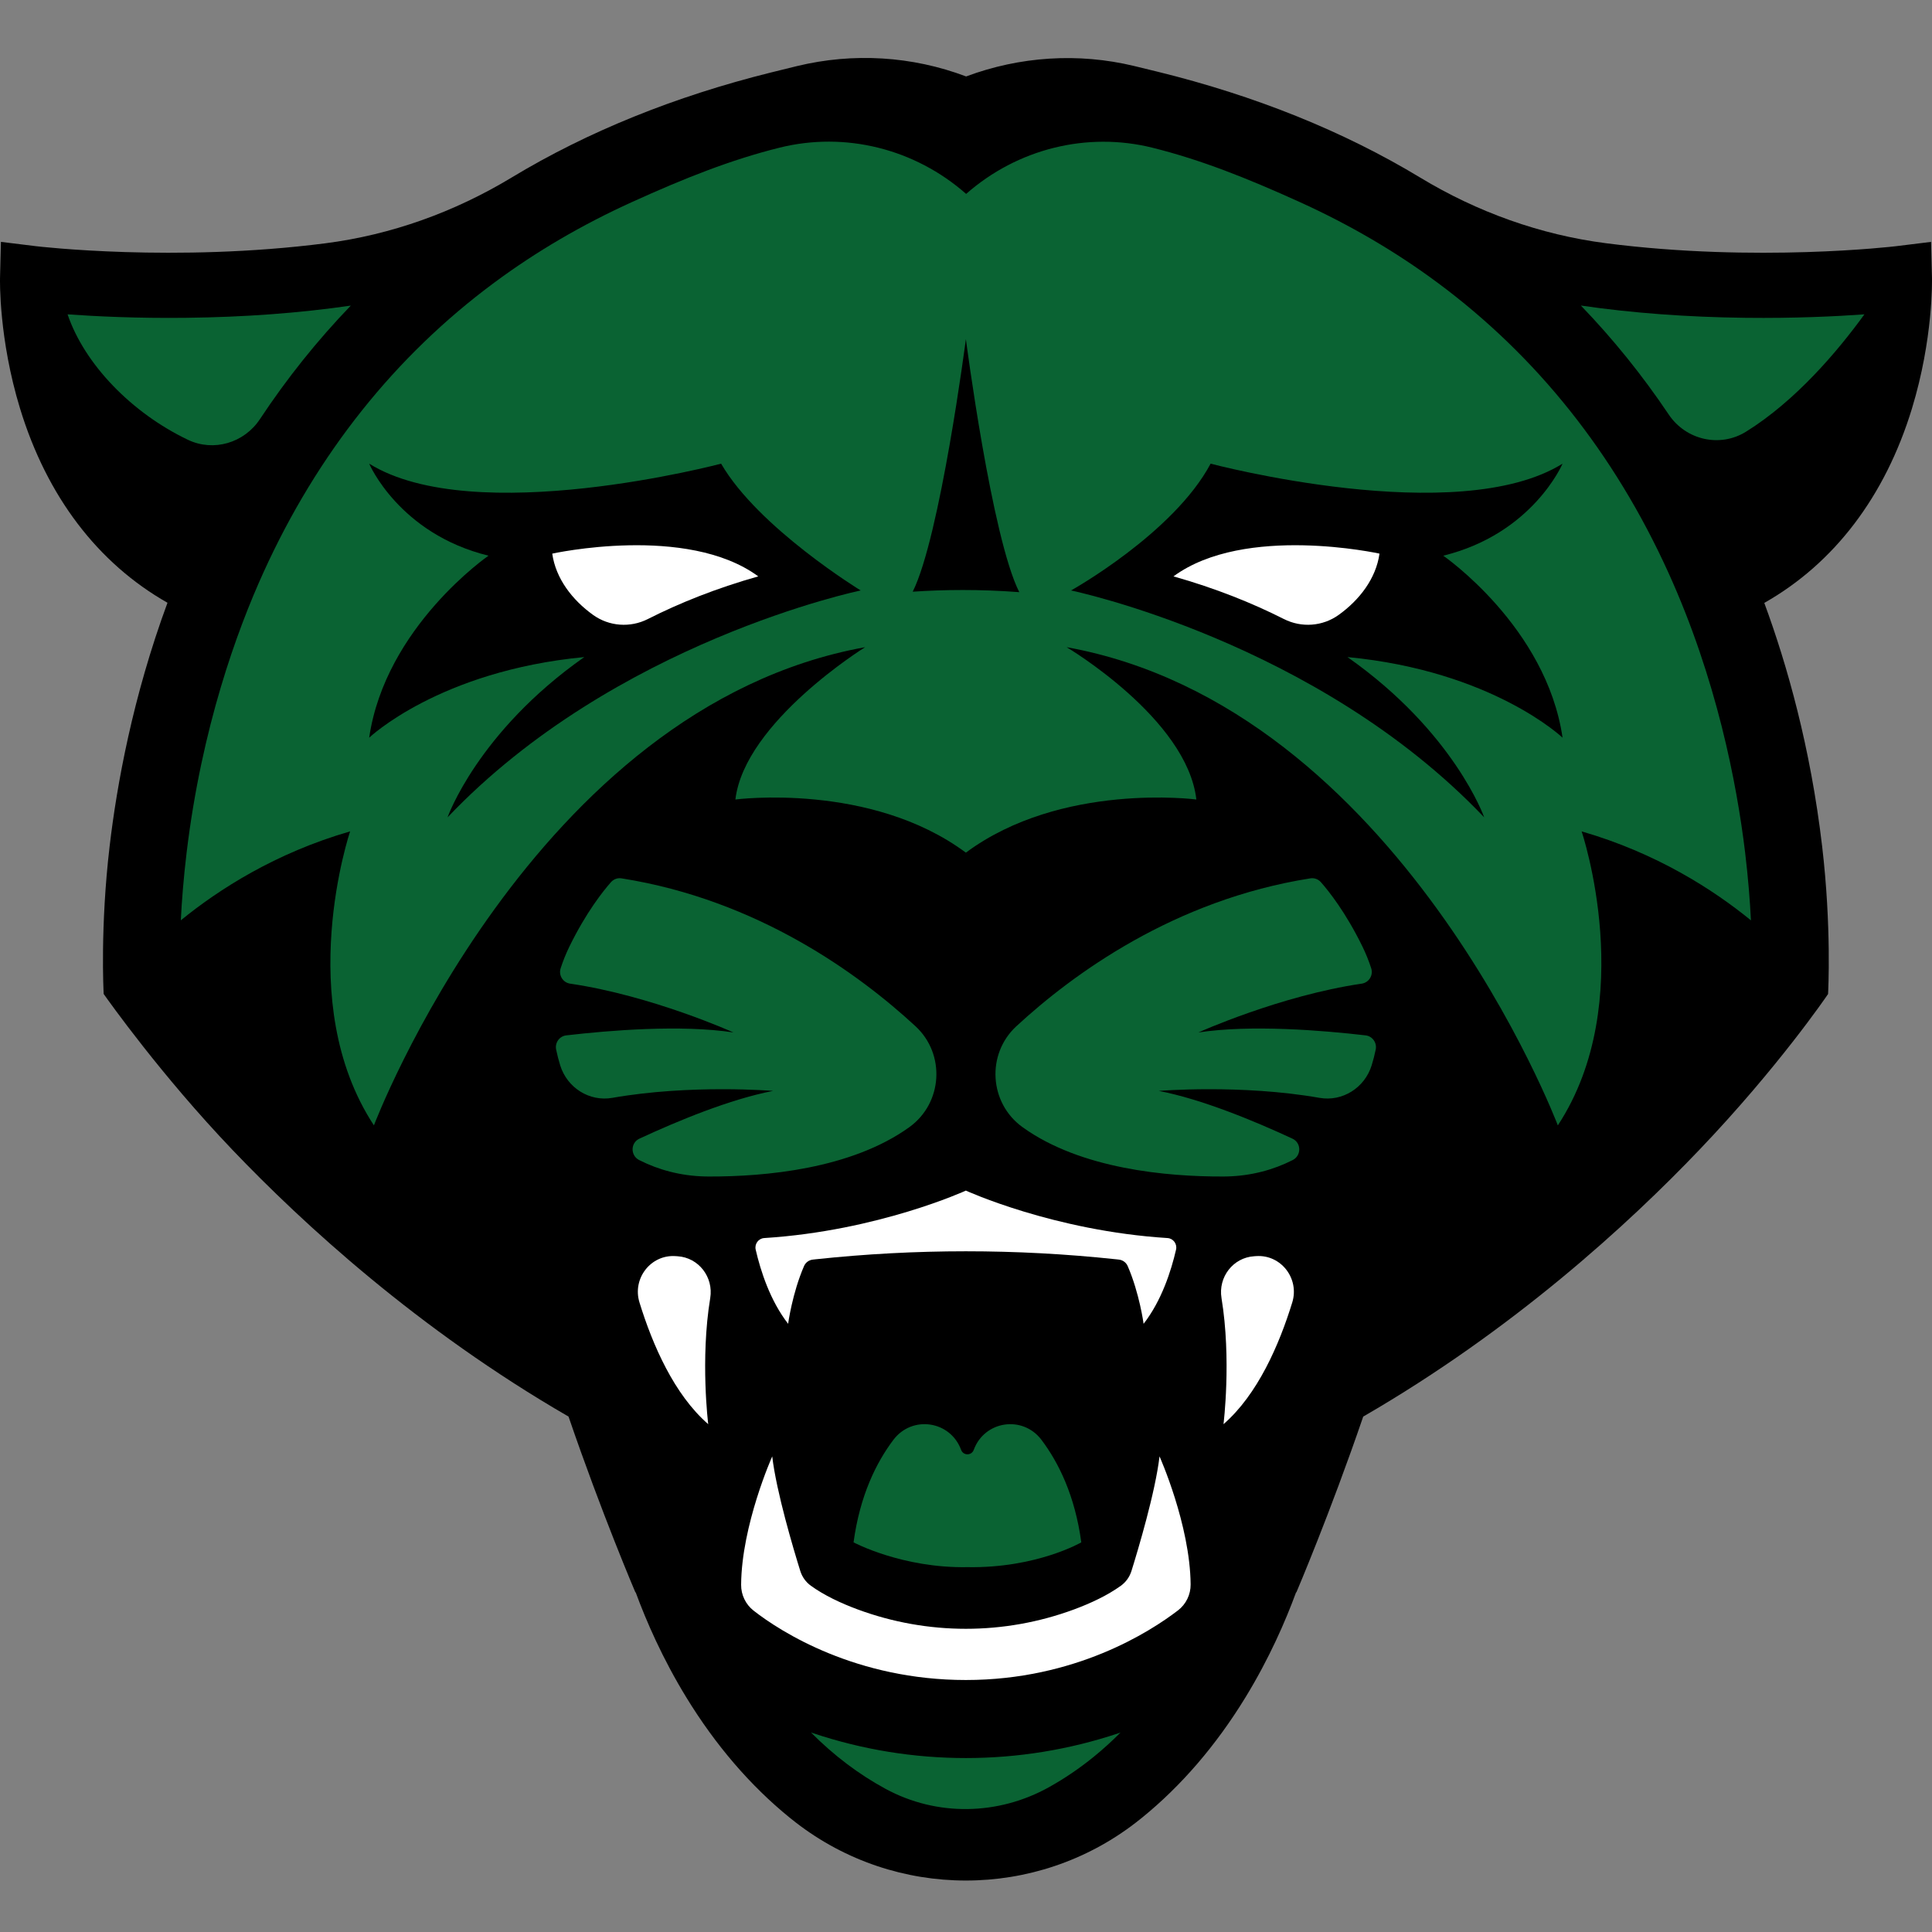 <svg width="200" height="200" viewBox="0 0 200 200" fill="none" xmlns="http://www.w3.org/2000/svg">
<rect x="0" y="0" width="200" height="200" fill="#808080" stroke="none"/>
<g clip-path="url(#clip0_11_242015)">
<path d="M197.923 42.295C200.129 35.073 200.003 28.997 199.997 28.742L199.903 25.04L196.267 25.487C196.076 25.511 181.824 27.189 166.246 25.178C159.443 24.3 152.919 21.951 147.033 18.392C139.05 13.566 129.91 9.898 119.843 7.426C118.973 7.212 118.164 7.014 117.396 6.829C111.626 5.441 105.578 5.835 100.014 7.913H100.013C100.013 7.913 100.009 7.913 100.003 7.91C94.41 5.798 88.321 5.433 82.515 6.838C81.664 7.043 80.767 7.267 79.798 7.507C69.869 9.976 60.849 13.613 52.958 18.381C47.053 21.949 40.509 24.309 33.685 25.186C18.134 27.184 3.925 25.509 3.735 25.486L0.097 25.039L0.003 28.741C-0.004 28.996 -0.13 35.072 2.077 42.294C4.855 51.383 10.111 58.292 17.338 62.398C13.743 72.137 12.098 81.228 11.35 87.59C10.365 95.95 10.718 102.614 10.733 102.895C11.272 103.654 16.689 111.308 24.034 119.004C31.375 126.697 43.322 137.664 58.855 146.644C62.289 156.683 65.773 164.835 65.773 164.835H65.805C66.894 167.8 68.579 171.682 71.051 175.721C74.079 180.669 77.674 184.852 81.736 188.154C81.951 188.328 82.168 188.5 82.388 188.67C92.734 196.674 107.24 196.674 117.586 188.67C117.806 188.5 118.023 188.328 118.238 188.154C122.3 184.852 125.896 180.669 128.924 175.721C131.396 171.683 133.081 167.8 134.17 164.835H134.202C134.202 164.835 137.686 156.683 141.12 146.644C156.653 137.665 168.601 126.698 175.941 119.004C184.092 110.464 189.061 103.167 189.241 102.9C189.254 102.668 189.613 95.982 188.625 87.59C187.424 77.387 185.015 68.857 182.639 62.413C189.878 58.309 195.144 51.392 197.924 42.294L197.923 42.295Z" fill="black"/>
<path d="M6.996 32.541C9.908 32.75 14.202 32.96 19.294 32.899C25.351 32.828 31.035 32.404 36.316 31.635C32.853 35.229 29.712 39.153 26.905 43.393C25.274 45.857 22.11 46.794 19.457 45.529C13.64 42.755 8.744 37.703 6.996 32.541Z" fill="#0A6333"/>
<path d="M73.522 134.38C72.478 140.728 73.315 147.43 73.315 147.43C69.783 144.362 67.55 139.214 66.199 134.832C65.435 132.353 67.366 129.859 69.93 130.033C70.001 130.038 70.071 130.043 70.142 130.047C72.32 130.184 73.88 132.203 73.522 134.381V134.38Z" fill="white"/>
<path d="M99.986 123.25C99.986 123.25 109.059 127.418 120.86 128.163C121.456 128.201 121.879 128.771 121.744 129.361C121.239 131.558 120.249 134.643 118.385 137.04C118.385 137.04 117.963 133.886 116.739 131.064C116.577 130.691 116.228 130.437 115.827 130.393C115.738 130.383 115.636 130.372 115.521 130.359C105.193 129.257 94.778 129.257 84.452 130.359C84.336 130.371 84.234 130.383 84.145 130.393C83.745 130.437 83.395 130.69 83.233 131.064C82.009 133.886 81.587 137.04 81.587 137.04C79.723 134.643 78.734 131.558 78.228 129.361C78.093 128.772 78.516 128.201 79.112 128.163C90.913 127.418 99.986 123.25 99.986 123.25Z" fill="white"/>
<path d="M113.23 181.858C111.758 183.055 110.211 184.105 108.595 185.006C103.333 187.943 96.966 188.055 91.67 185.179C88.888 183.67 86.313 181.722 83.95 179.343C84.031 179.37 84.112 179.399 84.193 179.427C89.292 181.129 94.605 181.993 99.986 181.993C105.367 181.993 110.681 181.129 115.78 179.427C115.852 179.403 115.922 179.377 115.994 179.353C115.103 180.247 114.182 181.085 113.23 181.858Z" fill="#0A6333"/>
<path d="M121.942 166.709C119.06 168.918 111.297 173.914 99.986 173.914C88.676 173.914 80.867 168.967 78.012 166.732C77.192 166.091 76.713 165.102 76.721 164.054C76.764 157.864 79.941 150.764 79.941 150.764C80.37 154.454 82.152 160.401 82.846 162.629C83.038 163.246 83.423 163.782 83.945 164.158C85.312 165.143 87.018 165.953 88.802 166.613C96.015 169.279 103.958 169.279 111.171 166.613C112.956 165.953 114.662 165.142 116.029 164.158C116.55 163.782 116.935 163.246 117.128 162.629C117.822 160.401 119.603 154.454 120.033 150.764C120.033 150.764 123.198 157.836 123.253 164.018C123.263 165.074 122.774 166.072 121.942 166.71V166.709Z" fill="white"/>
<path d="M133.773 134.832C132.423 139.214 130.189 144.362 126.657 147.43C126.657 147.43 127.495 140.727 126.45 134.38C126.092 132.202 127.651 130.184 129.83 130.046C129.901 130.042 129.971 130.037 130.043 130.032C132.606 129.859 134.538 132.352 133.773 134.831V134.832Z" fill="white"/>
<path d="M163.729 86.064C163.729 86.064 169.683 103.665 161.266 116.499C161.266 116.499 144.869 73.229 110.416 66.996C110.416 66.996 122.888 74.385 123.846 82.764C123.846 82.764 109.868 80.931 99.987 88.265C90.106 80.931 76.128 82.764 76.128 82.764C77.086 74.725 89.558 66.996 89.558 66.996C55.104 73.229 38.708 116.499 38.708 116.499C30.291 103.665 36.245 86.064 36.245 86.064C28.498 88.301 22.623 92.089 18.718 95.272C18.816 93.304 18.997 90.926 19.32 88.245C20.882 75.31 24.512 65.327 27.284 59.231C32.865 46.954 40.894 36.873 51.15 29.27C55.499 26.044 60.265 23.257 65.428 20.914C70.948 18.408 75.691 16.534 80.69 15.288C87.503 13.591 94.709 15.406 100.002 20.064L100.013 20.074C100.013 20.074 100.013 20.074 100.015 20.073C105.31 15.414 112.52 13.597 119.333 15.3C124.315 16.545 129.043 18.417 134.546 20.915C139.71 23.258 144.475 26.045 148.824 29.271C159.08 36.875 167.11 46.956 172.69 59.232C177.711 70.277 179.791 81.106 180.654 88.246C180.977 90.927 181.158 93.305 181.256 95.273C177.351 92.09 171.476 88.302 163.729 86.065V86.064Z" fill="#0A6333"/>
<path d="M172.745 42.909C170.02 38.853 166.986 35.089 163.652 31.63C168.942 32.403 174.637 32.828 180.706 32.9C185.798 32.96 190.092 32.75 193.004 32.541C190.245 36.343 185.912 41.479 180.744 44.691C178.047 46.365 174.522 45.556 172.744 42.91L172.745 42.909Z" fill="#0A6333"/>
<path d="M10.733 102.901C10.733 102.901 10.733 102.897 10.733 102.896C10.674 102.813 10.671 102.809 10.733 102.901Z" fill="black"/>
<path d="M105.517 61.3C102.663 55.687 99.988 35.103 99.988 35.103C99.988 35.103 97.328 55.572 94.483 61.252C97.681 61.035 101.409 60.989 105.517 61.3Z" fill="black"/>
<path d="M100.802 150.089C100.577 150.703 99.718 150.703 99.493 150.089C98.382 147.063 94.419 146.486 92.484 149.052C90.722 151.386 89.017 154.805 88.36 159.664C88.36 159.664 93.375 162.351 100.147 162.231C107.314 162.352 111.935 159.664 111.935 159.664C111.278 154.805 109.573 151.386 107.811 149.052C105.875 146.487 101.912 147.064 100.802 150.089Z" fill="#0A6333"/>
<path d="M74.65 47.998C74.65 47.998 49.105 54.772 38.217 47.998C38.217 47.998 41.302 55.255 50.571 57.525C50.571 57.525 39.898 64.873 38.217 76.366C38.217 76.366 45.459 69.455 60.484 68.02C49.428 75.785 46.33 84.613 46.33 84.613C63.657 66.394 89.098 61.124 89.098 61.124C89.098 61.124 78.496 54.644 74.65 47.998Z" fill="black"/>
<path d="M57.169 57.312C57.169 57.312 71.102 54.23 78.495 59.666C74.153 60.895 70.364 62.412 67.065 64.083C65.243 65.006 63.056 64.849 61.394 63.655C59.24 62.108 57.533 59.896 57.169 57.313L57.169 57.312Z" fill="white"/>
<path d="M149.403 57.525C158.672 55.255 161.756 47.998 161.756 47.998C150.868 54.772 125.323 47.998 125.323 47.998C121.478 55.219 110.875 61.124 110.875 61.124C110.875 61.124 136.315 66.394 153.644 84.613C153.644 84.613 150.545 75.785 139.489 68.02C154.514 69.456 161.756 76.366 161.756 76.366C160.076 64.872 149.403 57.525 149.403 57.525Z" fill="black"/>
<path d="M132.908 64.083C129.609 62.412 125.821 60.897 121.478 59.666C128.87 54.23 142.805 57.312 142.805 57.312C142.442 59.896 140.734 62.107 138.58 63.654C136.919 64.848 134.731 65.005 132.909 64.082L132.908 64.083Z" fill="white"/>
<path d="M119.959 112.93C119.959 112.93 128.479 112.223 136.595 113.649C138.966 114.065 141.268 112.614 141.991 110.293C142.159 109.753 142.3 109.205 142.414 108.648C142.558 107.943 142.074 107.264 141.366 107.182C136.922 106.664 129.507 106.052 124.059 106.878C124.059 106.878 132.502 103.069 140.965 101.827C141.706 101.719 142.181 100.965 141.949 100.244C141.703 99.48 141.399 98.722 141.033 97.972C139.301 94.433 137.545 92.235 136.738 91.322C136.465 91.012 136.056 90.862 135.652 90.926C121.535 93.154 111.039 100.855 105.215 106.234C102.082 109.127 102.397 114.197 105.854 116.685C111.886 121.025 120.817 121.807 126.596 121.792C126.74 121.792 126.885 121.79 127.029 121.786C129.514 121.724 131.803 121.113 133.821 120.088C134.734 119.624 134.725 118.305 133.795 117.874C129.786 116.012 124.405 113.791 119.959 112.93Z" fill="#0A6333"/>
<path d="M80.026 112.93C80.026 112.93 71.506 112.223 63.39 113.649C61.019 114.065 58.717 112.614 57.994 110.293C57.826 109.753 57.685 109.205 57.571 108.648C57.428 107.943 57.911 107.264 58.619 107.182C63.063 106.664 70.478 106.052 75.926 106.878C75.926 106.878 67.483 103.069 59.02 101.827C58.279 101.719 57.804 100.965 58.036 100.244C58.282 99.48 58.586 98.722 58.952 97.972C60.684 94.433 62.441 92.235 63.247 91.322C63.52 91.012 63.929 90.862 64.333 90.926C78.45 93.154 88.947 100.855 94.77 106.234C97.903 109.127 97.588 114.197 94.132 116.685C88.099 121.025 79.168 121.807 73.389 121.792C73.245 121.792 73.1 121.79 72.956 121.786C70.471 121.724 68.182 121.113 66.164 120.088C65.251 119.624 65.26 118.305 66.19 117.874C70.199 116.012 75.58 113.791 80.026 112.93Z" fill="#0A6333"/>
</g>
<defs>
<clipPath id="clip0_11_242015">
<rect width="200" height="188.674" fill="white" transform="translate(0 6)"/>
</clipPath>
</defs>
</svg>
